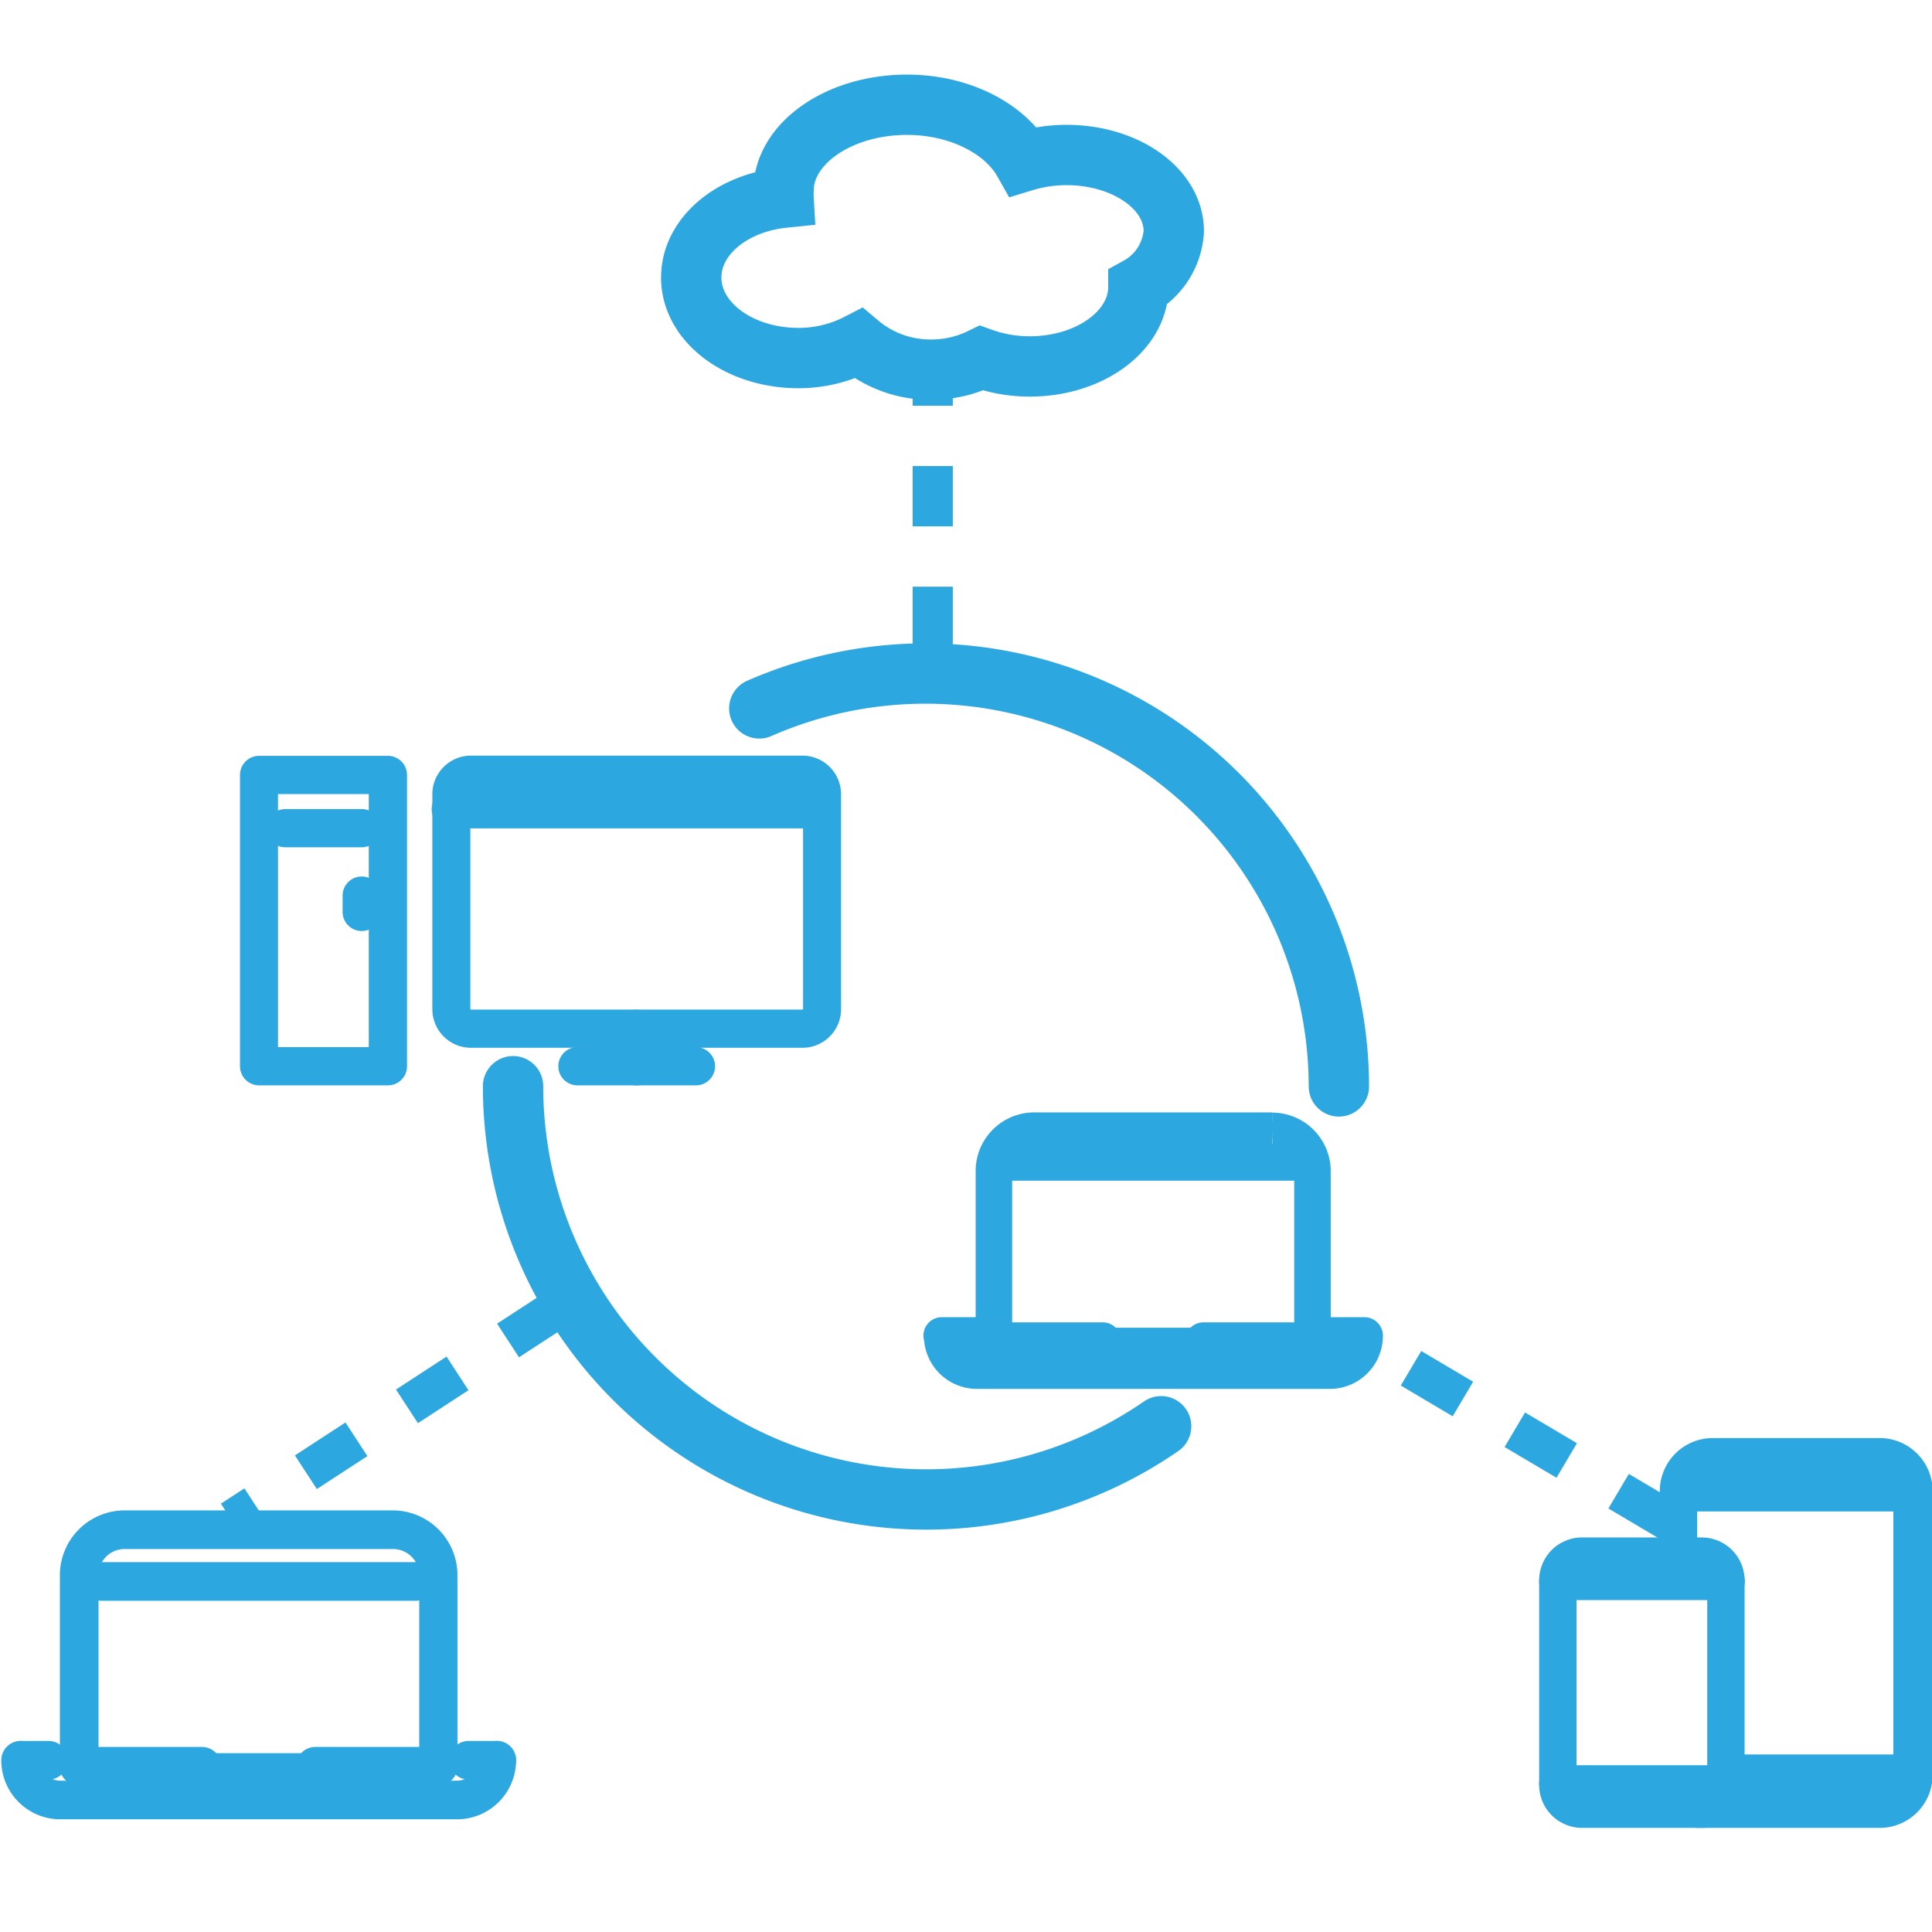 <svg id="Layer_1" data-name="Layer 1" xmlns="http://www.w3.org/2000/svg" viewBox="0 0 90 90"><defs><style>.cls-1,.cls-2,.cls-4{fill:none;}.cls-1,.cls-2,.cls-3,.cls-4{stroke:#2da7df;stroke-miterlimit:10;}.cls-1{stroke-width:1.87px;stroke-dasharray:2.81;}.cls-2,.cls-4{stroke-width:2.81px;}.cls-3{fill:#2da7df;stroke-width:0.94px;}.cls-4{stroke-linecap:round;}</style></defs><title>Artboard 2 copy</title><line class="cls-1" x1="26.02" y1="60.91" x2="10.8" y2="70.83"/><line class="cls-1" x1="43.45" y1="30.14" x2="43.45" y2="16.15"/><path class="cls-2" d="M54.68,10.78c0-2-2.26-3.56-5-3.56a6.85,6.85,0,0,0-2,.3C46.82,6,44.72,4.88,42.25,4.88c-3.18,0-5.75,1.81-5.75,4a2.88,2.88,0,0,0,0,.33c-2.43.25-4.3,1.81-4.3,3.72,0,2.07,2.22,3.75,5,3.75A6.08,6.08,0,0,0,40,16a5.17,5.17,0,0,0,3.37,1.22,5.3,5.3,0,0,0,2.35-.54,6.58,6.58,0,0,0,2.25.39c2.8,0,5.06-1.66,5.06-3.7h0A3.2,3.2,0,0,0,54.68,10.78Z"/><path class="cls-3" d="M37.38,48.34H21.94A1.33,1.33,0,0,1,20.61,47V37a1.33,1.33,0,0,1,1.33-1.33H37.38A1.33,1.33,0,0,1,38.71,37V47A1.33,1.33,0,0,1,37.38,48.34ZM21.94,36.52a.5.5,0,0,0-.5.5V47a.5.5,0,0,0,.5.5H37.38a.5.5,0,0,0,.5-.5V37a.5.5,0,0,0-.5-.5Z"/><path class="cls-3" d="M38.25,38.12H21a.42.42,0,0,1,0-.84H38.25a.42.42,0,0,1,0,.84Z"/><path class="cls-3" d="M29.66,50.09a.42.42,0,0,1-.42-.42V47.93a.42.42,0,1,1,.84,0v1.75A.42.42,0,0,1,29.66,50.09Z"/><path class="cls-3" d="M32.43,50.09H26.9a.42.42,0,1,1,0-.84h5.52a.42.42,0,0,1,0,.84Z"/><path class="cls-3" d="M18.07,50.09h-6a.42.42,0,0,1-.42-.42V36.1a.42.42,0,0,1,.42-.42h6a.42.42,0,0,1,.42.42V49.68A.42.42,0,0,1,18.07,50.09Zm-5.59-.84h5.17V36.52H12.48Z"/><path class="cls-3" d="M16.85,39H13.29a.42.42,0,1,1,0-.84h3.56a.42.42,0,1,1,0,.84Z"/><path class="cls-3" d="M16.85,42.9a.42.42,0,0,1-.42-.42v-.76a.42.42,0,0,1,.84,0v.76A.42.42,0,0,1,16.85,42.9Z"/><path class="cls-3" d="M79.28,84.68H73.69a1.53,1.53,0,0,1-1.52-1.52V73.61a1.53,1.53,0,0,1,1.52-1.52h5.59a1.53,1.53,0,0,1,1.52,1.52v9.54A1.53,1.53,0,0,1,79.28,84.68ZM73.69,72.89a.73.73,0,0,0-.72.72v9.54a.73.73,0,0,0,.72.72h5.59a.73.73,0,0,0,.72-.72V73.61a.73.73,0,0,0-.72-.72Z"/><path class="cls-3" d="M80.41,74.07H72.57a.4.4,0,0,1,0-.8h7.84a.4.4,0,1,1,0,.8Z"/><path class="cls-3" d="M80.41,83.5H72.57a.4.4,0,0,1,0-.8h7.84a.4.4,0,1,1,0,.8Z"/><path class="cls-3" d="M87.51,84.68H79.1a.4.4,0,1,1,0-.8h8.41a1.16,1.16,0,0,0,1.16-1.16V69.46a1.16,1.16,0,0,0-1.16-1.16H79.75a1.16,1.16,0,0,0-1.16,1.16v3a.4.4,0,1,1-.8,0v-3a2,2,0,0,1,2-2h7.77a2,2,0,0,1,2,2V82.72A2,2,0,0,1,87.51,84.68Z"/><path class="cls-3" d="M89.07,69.94H78.19a.4.4,0,1,1,0-.8H89.07a.4.4,0,0,1,0,.8Z"/><path class="cls-3" d="M89.07,83H80.81a.4.4,0,1,1,0-.8h8.27a.4.4,0,0,1,0,.8Z"/><path class="cls-3" d="M20.41,82.43A.43.43,0,0,1,20,82V73.37a1.69,1.69,0,0,0-1.68-1.68H5.8a1.68,1.68,0,0,0-1.68,1.68V82a.43.43,0,1,1-.86,0V73.37A2.55,2.55,0,0,1,5.8,70.83H18.3a2.55,2.55,0,0,1,2.54,2.54V82A.43.43,0,0,1,20.41,82.43Z"/><path class="cls-3" d="M19.36,74.1H4.73a.43.43,0,1,1,0-.86H19.36a.43.43,0,0,1,0,.86Z"/><path class="cls-3" d="M21.29,84.28H2.8A2.28,2.28,0,0,1,.53,82a.43.43,0,0,1,.86,0A1.42,1.42,0,0,0,2.8,83.42H21.29A1.42,1.42,0,0,0,22.71,82a.43.43,0,0,1,.86,0A2.28,2.28,0,0,1,21.29,84.28Z"/><path class="cls-3" d="M2.26,82.43H1a.43.43,0,0,1,0-.86H2.26a.43.43,0,0,1,0,.86Z"/><path class="cls-3" d="M23.14,82.43H21.83a.43.43,0,0,1,0-.86h1.31a.43.43,0,1,1,0,.86Z"/><path class="cls-3" d="M9.41,82.71H3.68a.43.43,0,0,1,0-.86H9.41a.43.43,0,0,1,0,.86Z"/><path class="cls-3" d="M20.41,82.71H14.69a.43.43,0,0,1,0-.86h5.72a.43.43,0,0,1,0,.86Z"/><path class="cls-3" d="M14.56,83h-5a.43.43,0,0,1,0-.86h5a.43.43,0,0,1,0,.86Z"/><path class="cls-3" d="M59.26,52.3a2.26,2.26,0,0,1,2.26,2.26v7.66a.38.38,0,1,1-.76,0V54.55a1.5,1.5,0,0,0-1.49-1.49"/><path class="cls-3" d="M59.26,53.06H48.17a1.5,1.5,0,0,0-1.49,1.49v7.66a.38.38,0,1,1-.76,0V54.55a2.26,2.26,0,0,1,2.26-2.26H59.26"/><path class="cls-3" d="M60.8,54.53H46.45a.38.38,0,0,1,0-.76H60.8a.38.38,0,0,1,0,.76Z"/><path class="cls-3" d="M61.92,64.23H45.51a2,2,0,0,1-2-2,.38.38,0,0,1,.76,0,1.26,1.26,0,0,0,1.26,1.26h16.4a1.26,1.26,0,0,0,1.26-1.26.38.38,0,0,1,.76,0A2,2,0,0,1,61.92,64.23Z"/><path class="cls-3" d="M46.13,62.59H43.87a.38.38,0,0,1,0-.76h2.26a.38.38,0,0,1,0,.76Z"/><path class="cls-3" d="M63.56,62.59H61.25a.38.38,0,0,1,0-.76h2.31a.38.38,0,1,1,0,.76Z"/><path class="cls-3" d="M51.37,62.83H46.29a.38.38,0,0,1,0-.76h5.08a.38.38,0,0,1,0,.76Z"/><path class="cls-3" d="M61.14,62.83H56.06a.38.38,0,0,1,0-.76h5.08a.38.38,0,0,1,0,.76Z"/><path class="cls-3" d="M55.94,63.08H51.48a.38.38,0,1,1,0-.76h4.46a.38.38,0,0,1,0,.76Z"/><line class="cls-1" x1="65.73" y1="63.74" x2="79.41" y2="71.84"/><path class="cls-4" d="M35.37,33a19.26,19.26,0,0,1,27,17.61"/><path class="cls-4" d="M54.09,66.44A19.25,19.25,0,0,1,23.9,50.6"/></svg>